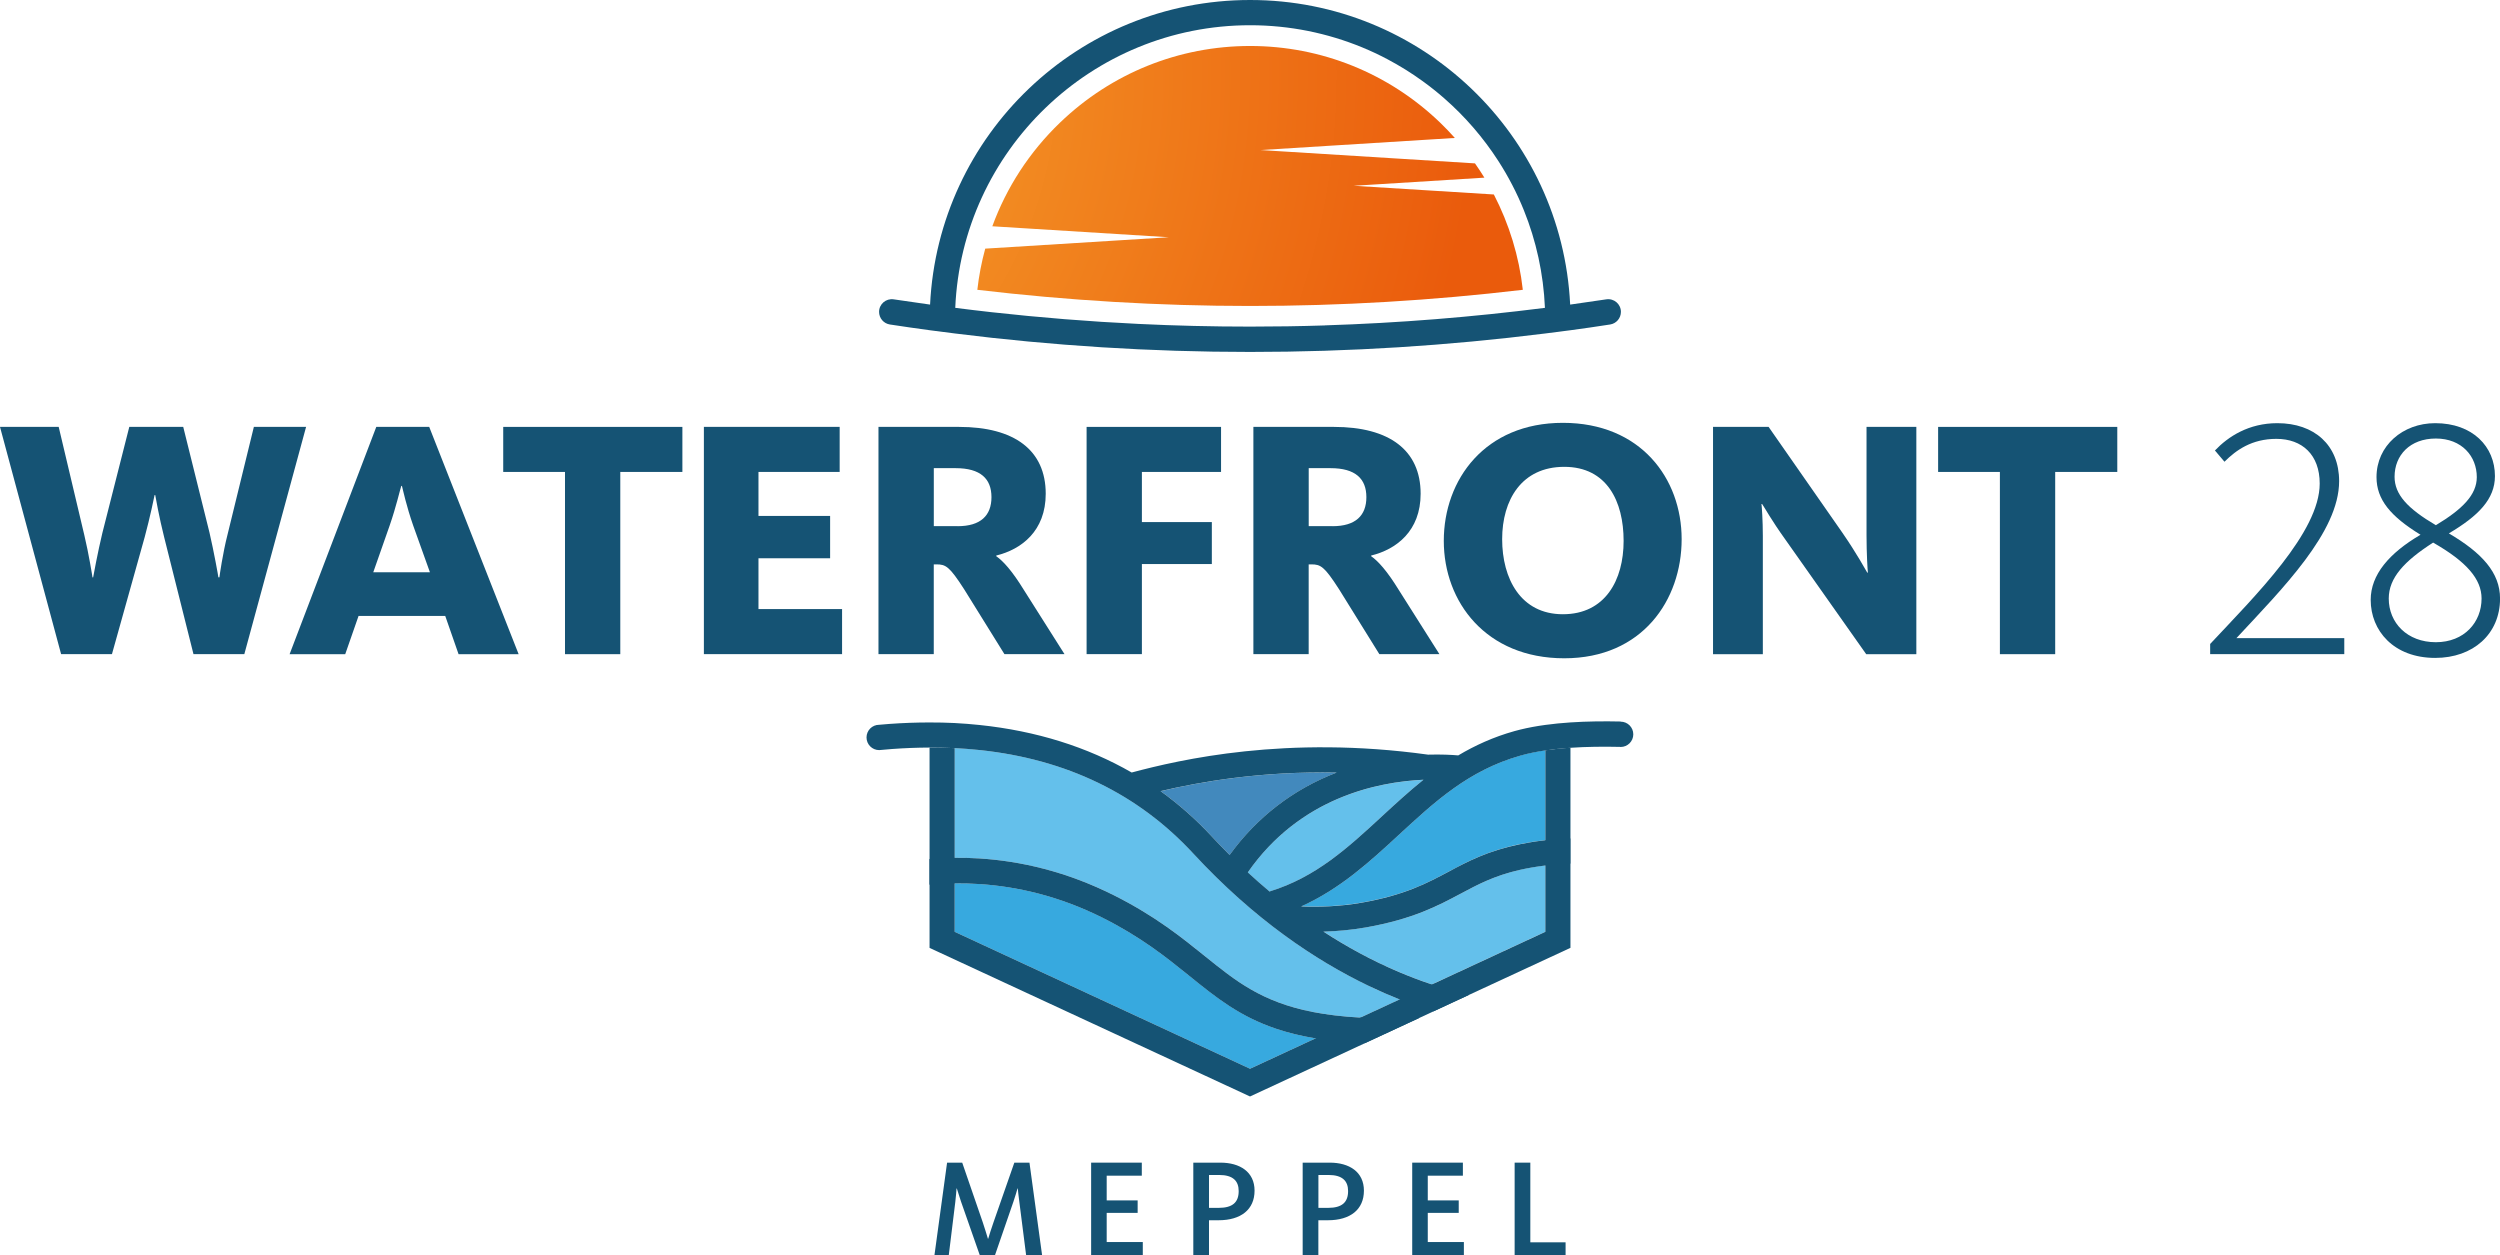 <?xml version="1.0" encoding="UTF-8"?>
<svg id="Laag_2" xmlns="http://www.w3.org/2000/svg" xmlns:xlink="http://www.w3.org/1999/xlink" viewBox="0 0 528.99 265.57">
  <defs>
    <style>
      .cls-1 {
        fill: none;
      }

      .cls-2 {
        fill: #4289bd;
      }

      .cls-3 {
        fill: #37a9df;
      }

      .cls-4 {
        fill: #155374;
      }

      .cls-5 {
        fill: #64c0eb;
      }

      .cls-6 {
        fill: url(#Naamloos_verloop_8);
      }
    </style>
    <radialGradient id="Naamloos_verloop_8" data-name="Naamloos verloop 8" cx="135.15" cy="15.93" fx="135.15" fy="15.93" r="177.18" gradientUnits="userSpaceOnUse">
      <stop offset="0" stop-color="#f9b233"/>
      <stop offset="1" stop-color="#ea5b0c"/>
    </radialGradient>
  </defs>
  <g id="Laag_1-2" data-name="Laag_1">
    <g>
      <path class="cls-5" d="M264.02,184.6c1.48,1.36,3.03,2.73,4.66,4.1l-.02-.07c9.81-3.02,16.59-9.28,23.76-15.91,2.82-2.61,5.68-5.25,8.76-7.71-9.77.45-26.15,3.78-37.17,19.6Z"/>
      <path class="cls-2" d="M256.41,176.99c1.17,1.27,2.44,2.58,3.78,3.92,5.76-7.97,13.43-13.89,22.64-17.43-16.13-.31-28.92,1.96-37.24,3.93,3.89,2.8,7.51,6,10.83,9.59Z"/>
      <path class="cls-5" d="M289.65,208.62h0s0,0,0,0c-11.27-5.4-24.24-14.07-37.12-28-11.67-12.63-26.84-19.96-45.21-21.91-1.74-.19-3.52-.32-5.32-.41v23.21c1.7-.02,3.48.03,5.32.14,8.44.54,18.22,2.67,28.49,7.84,8.67,4.37,14.26,8.88,19.19,12.86,6.49,5.24,11.96,9.65,22.78,11.78h0s0,0,0,0c2.92.58,6.24.98,10.06,1.19l8.31-3.85c-2.09-.83-4.26-1.77-6.5-2.85Z"/>
      <path class="cls-3" d="M270.09,217.69h0c-7.75-2.6-12.72-6.61-18.4-11.19-4.72-3.81-10.08-8.13-18.24-12.25-9.35-4.71-18.33-6.67-26.12-7.19-1.84-.12-3.62-.17-5.32-.15v10.26l62.49,28.97,13.87-6.43c-3.11-.52-5.83-1.2-8.28-2.02Z"/>
      <path class="cls-5" d="M321.67,184.04h0s0,0,0,0c-5.42,1.22-8.83,3.05-12.62,5.07-4.71,2.52-10.05,5.37-19.96,7.11-3.18.56-6.23.82-9.04.9,4.86,3.17,10.19,6.1,15.96,8.54h.03s-.03,0-.03,0c2.25.96,4.57,1.84,6.96,2.63l24.02-11.14v-14.03c-1.98.24-3.73.55-5.32.91Z"/>
      <path class="cls-3" d="M321.87,159.82c-.07.02-.13.04-.2.06h0s0,0,0,0c-10.9,3.12-18.08,9.74-25.66,16.75-6.1,5.63-12.37,11.42-20.67,15.14,3.66.15,8.14.03,12.84-.8,9.08-1.6,13.82-4.13,18.39-6.57,4.07-2.17,8.25-4.4,15.1-5.8h0s0,0,0,0c1.61-.33,3.37-.61,5.32-.84v-19.01c-1.82.27-3.54.62-5.12,1.06Z"/>
      <path class="cls-4" d="M326.99,158.76v38.41l-24.02,11.14-6.82,3.16-8.31,3.85-9.47,4.39-13.87,6.43-62.49-28.97v-38.87c-1.75-.09-3.52-.13-5.32-.12v42.39l67.81,31.44,24.32-11.28,11.55-5.36,2.95-1.37,7.5-3.48,21.48-9.96v-42.36c-1.84.13-3.62.31-5.32.56Z"/>
      <g>
        <path class="cls-4" d="M342.94,152.67c-3.55-.08-7.16-.04-10.63.19-1.82.12-3.6.29-5.32.53-1.86.25-3.65.58-5.32.99h0s0,0,0,0c-.41.1-.82.21-1.22.32-4.46,1.25-8.36,3.04-11.89,5.14-1.38-.12-3.59-.24-6.39-.16-29.99-4.16-52.4,1.03-62.71,3.78-9.43-5.43-20.23-8.8-32.15-10.05-1.75-.18-3.52-.33-5.32-.42-1.75-.09-3.52-.12-5.32-.12-2.78,0-5.61.1-8.49.31-.72.05-1.44.11-2.15.18-1.48,0-2.68,1.2-2.68,2.68s1.2,2.68,2.68,2.68c.89-.09,1.78-.17,2.68-.23,2.71-.2,5.35-.3,7.95-.31,1.8,0,3.57.04,5.32.12,1.8.09,3.57.22,5.32.41,18.38,1.95,33.54,9.28,45.21,21.91,12.88,13.93,25.85,22.6,37.12,28h0s0,0,0,0c2.24,1.07,4.41,2.02,6.5,2.85,2.52,1,4.92,1.84,7.17,2.53l7.5-3.48c-.83-.19-1.67-.4-2.53-.63-1.81-.48-3.58-1.01-5.32-1.59-2.39-.79-4.71-1.68-6.96-2.63h0s0,0,0,0c-5.76-2.45-11.09-5.37-15.96-8.54,2.81-.08,5.87-.34,9.04-.9,9.91-1.75,15.25-4.6,19.96-7.11,3.78-2.02,7.2-3.84,12.62-5.07h0s0,0,0,0c1.58-.36,3.33-.66,5.32-.91.69-.09,1.4-.16,2.15-.23,1.06-.1,2.11-.15,3.16-.17v-5.33c-1.21.02-2.43.08-3.65.2-.57.05-1.12.11-1.66.18-1.94.22-3.7.51-5.32.84h0s0,0,0,0c-6.85,1.4-11.03,3.62-15.1,5.8-4.58,2.44-9.31,4.97-18.39,6.57-4.7.83-9.18.95-12.84.8,8.29-3.72,14.57-9.51,20.67-15.14,7.59-7.01,14.76-13.64,25.66-16.75h0s0,0,0,0c.07-.02.13-.04.2-.06,1.57-.44,3.29-.79,5.12-1.06,1.7-.25,3.48-.44,5.32-.56,3.39-.23,6.96-.27,10.48-.19.05,0,.1.02.15.02,1.48,0,2.68-1.2,2.68-2.68s-1.2-2.68-2.68-2.68ZM256.41,176.99c-3.32-3.59-6.94-6.78-10.83-9.59,8.32-1.96,21.12-4.24,37.24-3.93-9.21,3.54-16.88,9.47-22.64,17.43-1.34-1.34-2.6-2.65-3.78-3.92ZM292.43,172.71c-7.17,6.63-13.95,12.89-23.76,15.91l.02.07c-1.63-1.37-3.19-2.74-4.66-4.1,11.02-15.82,27.4-19.15,37.17-19.6-3.08,2.47-5.94,5.11-8.76,7.71Z"/>
        <path class="cls-4" d="M287.83,215.32h0c-3.83-.21-7.14-.62-10.06-1.19h0s0,0,0,0c-10.82-2.13-16.29-6.55-22.78-11.78-4.93-3.98-10.52-8.49-19.19-12.86-10.27-5.17-20.04-7.3-28.49-7.84-1.84-.12-3.61-.16-5.32-.14-1.86.02-3.64.11-5.32.25v5.43c1.67-.15,3.44-.25,5.32-.27,1.7-.02,3.47.03,5.32.15,7.79.52,16.77,2.48,26.12,7.19,8.16,4.11,13.52,8.44,18.24,12.25,5.68,4.59,10.65,8.59,18.4,11.19h0s0,0,0,0c2.45.82,5.17,1.5,8.28,2.02h0c3.07.51,6.52.85,10.45,1.01l11.55-5.36c-4.73.18-8.87.16-12.54-.05Z"/>
      </g>
    </g>
    <g>
      <path class="cls-4" d="M0,90.33h12.42l5.42,22.89c.94,3.9,1.73,8.88,1.73,8.95h.14c0-.07,1.01-5.49,1.95-9.39l5.7-22.46h11.41l5.56,22.38c.94,4.04,1.88,9.31,1.88,9.46h.22c0-.14.72-5.2,1.73-9.1l5.56-22.74h11.05l-13.07,48.09h-10.76l-6.21-24.77c-1.01-3.97-1.88-8.81-1.88-8.88h-.14c0,.07-1.01,4.91-2.09,8.88l-6.93,24.77h-10.76L0,90.33Z"/>
      <path class="cls-4" d="M79.63,90.33h11.19l18.92,48.09h-12.71l-2.82-8.09h-18.34l-2.82,8.09h-11.77l18.34-48.09ZM90.97,121.09l-3.54-9.89c-1.44-4.12-2.17-7.58-2.38-8.38h-.14c-.29.87-1.08,4.4-2.46,8.38l-3.47,9.89h11.99Z"/>
      <path class="cls-4" d="M119.55,99.86h-13.07v-9.53h37.91v9.53h-13.14v38.56h-11.7v-38.56Z"/>
      <path class="cls-4" d="M148.93,90.33h28.74v9.53h-17.18v9.31h15.16v8.95h-15.16v10.76h17.69v9.53h-29.24v-48.09Z"/>
      <path class="cls-4" d="M185.89,90.33h17.04c11.7,0,18.34,4.91,18.34,14.15,0,7.87-5.13,11.77-10.47,13.07v.14c1.44,1.01,3.32,3.03,5.85,7.15l8.59,13.57h-12.71l-8.52-13.72c-3.11-4.84-3.9-5.27-5.85-5.27h-.58v18.99h-11.7v-48.09ZM202.64,111.34c4.84,0,7.15-2.24,7.15-6.14s-2.31-6.14-7.58-6.14h-4.62v12.27h5.05Z"/>
      <path class="cls-4" d="M229.92,90.33h28.45v9.53h-16.75v10.61h14.8v8.88h-14.8v19.06h-11.7v-48.09Z"/>
      <path class="cls-4" d="M265.22,90.33h17.04c11.7,0,18.34,4.91,18.34,14.15,0,7.87-5.13,11.77-10.47,13.07v.14c1.44,1.01,3.32,3.03,5.85,7.15l8.59,13.57h-12.71l-8.52-13.72c-3.11-4.84-3.9-5.27-5.85-5.27h-.58v18.99h-11.7v-48.09ZM281.97,111.34c4.84,0,7.15-2.24,7.15-6.14s-2.31-6.14-7.58-6.14h-4.62v12.27h5.05Z"/>
      <path class="cls-4" d="M305.5,114.45c0-13,8.74-24.98,25.2-24.98s25.13,11.77,25.13,24.62-8.3,25.2-24.84,25.2-25.49-11.91-25.49-24.84ZM343.55,114.45c0-8.38-3.54-15.67-12.56-15.67s-13.14,7-13.14,15.31,3.9,15.88,12.85,15.88,12.85-7.22,12.85-15.52Z"/>
      <path class="cls-4" d="M362.46,90.33h11.77l15.6,22.38c3.1,4.48,4.91,7.87,5.27,8.45h.14c-.07-.51-.29-4.12-.29-7.87v-22.96h10.54v48.09h-10.61l-17.11-24.26c-2.96-4.12-4.4-6.79-4.91-7.51h-.14c.07.51.29,3.47.29,6.72v25.06h-10.54v-48.09Z"/>
      <path class="cls-4" d="M423.17,99.86h-13.07v-9.53h37.91v9.53h-13.14v38.56h-11.7v-38.56Z"/>
      <path class="cls-4" d="M467.66,136.26c9.6-10.25,23.18-23.68,23.18-33.94,0-6.07-3.68-9.46-9.17-9.46-5.2,0-8.52,2.38-10.98,4.84l-2.02-2.38c2.82-2.96,7.15-5.78,13.21-5.78,7.8,0,13.07,4.62,13.07,12.27,0,10.76-11.99,22.74-21.73,33.21h22.82v3.39h-28.38v-2.17Z"/>
      <path class="cls-4" d="M501.63,126.94c0-5.34,3.9-9.89,10.54-13.79-6.35-3.9-9.31-7.44-9.31-12.2,0-6.64,5.56-11.41,12.42-11.41,7.94,0,12.64,4.98,12.64,11.19,0,4.91-3.54,8.45-9.75,12.13,7,4.12,10.83,8.3,10.83,13.79,0,7.51-5.7,12.56-13.72,12.56-8.81,0-13.65-5.78-13.65-12.27ZM525.09,126.65c0-4.12-3.18-7.8-10.25-11.84-6.07,3.9-9.39,7.44-9.39,11.84,0,5.13,3.9,9.24,9.96,9.24s9.68-4.26,9.68-9.24ZM524.08,100.95c0-4.4-3.18-8.16-8.66-8.16s-8.74,3.54-8.74,8.09c0,3.75,2.74,6.72,8.74,10.25,5.63-3.39,8.66-6.43,8.66-10.18Z"/>
    </g>
    <g>
      <path class="cls-4" d="M200.4,246.01h3.2l4.35,12.63c.5,1.5.85,2.67,1.09,3.47h.06c.23-.76.59-1.97,1.12-3.47l4.41-12.63h3.2l2.67,19.56h-3.38l-1.44-11.31c-.18-1.41-.29-2.32-.32-2.79h-.06c-.15.53-.41,1.47-.85,2.76l-3.91,11.34h-3.23l-3.97-11.34c-.41-1.26-.7-2.23-.88-2.76h-.06c-.03.56-.12,1.53-.26,2.85l-1.38,11.25h-3.03l2.67-19.56Z"/>
      <path class="cls-4" d="M230.88,246.01h10.72v2.76h-7.43v5.23h6.55v2.64h-6.55v6.17h7.64v2.76h-10.93v-19.56Z"/>
      <path class="cls-4" d="M252.5,246.01h5.73c4.11,0,7.23,1.94,7.23,5.93s-2.88,6.26-7.61,6.26h-2.03v7.37h-3.32v-19.56ZM257.87,255.58c2.97,0,4.23-1.2,4.23-3.55,0-2.12-1.17-3.41-4.14-3.41h-2.14v6.96h2.06Z"/>
      <path class="cls-4" d="M275.64,246.01h5.73c4.11,0,7.23,1.94,7.23,5.93s-2.88,6.26-7.61,6.26h-2.03v7.37h-3.32v-19.56ZM281.02,255.58c2.97,0,4.23-1.2,4.23-3.55,0-2.12-1.17-3.41-4.14-3.41h-2.14v6.96h2.06Z"/>
      <path class="cls-4" d="M298.82,246.01h10.72v2.76h-7.43v5.23h6.55v2.64h-6.55v6.17h7.64v2.76h-10.93v-19.56Z"/>
      <path class="cls-4" d="M320.49,246.01h3.32v16.86h7.46v2.7h-10.78v-19.56Z"/>
    </g>
    <path class="cls-1" d="M240.88,68.55c-10.44-.5-20.8-1.34-31.07-2.48,10.26,1.15,20.62,1.98,31.07,2.48Z"/>
    <path class="cls-6" d="M307.85,29.2c-1-1.11-2.03-2.2-3.12-3.25-10.88-10.46-25.16-16.22-40.22-16.22s-29.34,5.76-40.22,16.22c-6.47,6.22-11.32,13.72-14.32,21.93l37.34,2.32-38.84,2.41c-.77,2.84-1.34,5.75-1.67,8.71,19.16,2.27,38.55,3.42,57.71,3.42s38.55-1.15,57.71-3.42c-.79-7.1-2.89-13.91-6.13-20.17l-29.65-1.84,27.65-1.72c-.63-1.03-1.3-2.03-1.99-3.02l-45.38-2.82,41.12-2.56Z"/>
    <path class="cls-4" d="M339.88,63.34c-2.54.39-5.09.75-7.64,1.11C330.49,28.56,300.84,0,264.52,0s-65.97,28.56-67.72,64.45c-2.57-.36-5.13-.72-7.69-1.11-1.63-.25-3.1,1-3.1,2.65,0,1.33.97,2.47,2.28,2.67,2.82.43,5.64.84,8.47,1.22,1.79.24,3.58.46,5.37.69,20.56,2.58,41.37,3.9,62.39,3.9s41.82-1.32,62.39-3.9c1.79-.22,3.58-.45,5.37-.69,2.81-.38,5.62-.78,8.42-1.22,1.31-.2,2.28-1.34,2.28-2.67,0-1.65-1.47-2.9-3.1-2.65ZM280.31,68.86c-5.24.17-10.51.25-15.79.25-7.93,0-15.81-.19-23.64-.57-10.44-.5-20.8-1.34-31.07-2.48-2.57-.29-5.13-.59-7.68-.92,1.4-33.21,28.84-59.8,62.39-59.8,4.19,0,8.29.42,12.25,1.21,1.98.4,3.93.89,5.84,1.47,3.82,1.16,7.49,2.67,10.96,4.51,2.6,1.38,5.1,2.93,7.47,4.65,1.58,1.14,3.11,2.36,4.57,3.64,4.4,3.85,8.25,8.31,11.43,13.24.53.82,1.04,1.66,1.53,2.5.98,1.7,1.89,3.44,2.71,5.23.41.9.8,1.8,1.17,2.72,2.59,6.42,4.14,13.37,4.45,20.63-15.32,1.95-30.86,3.21-46.6,3.71Z"/>
  </g>
</svg>